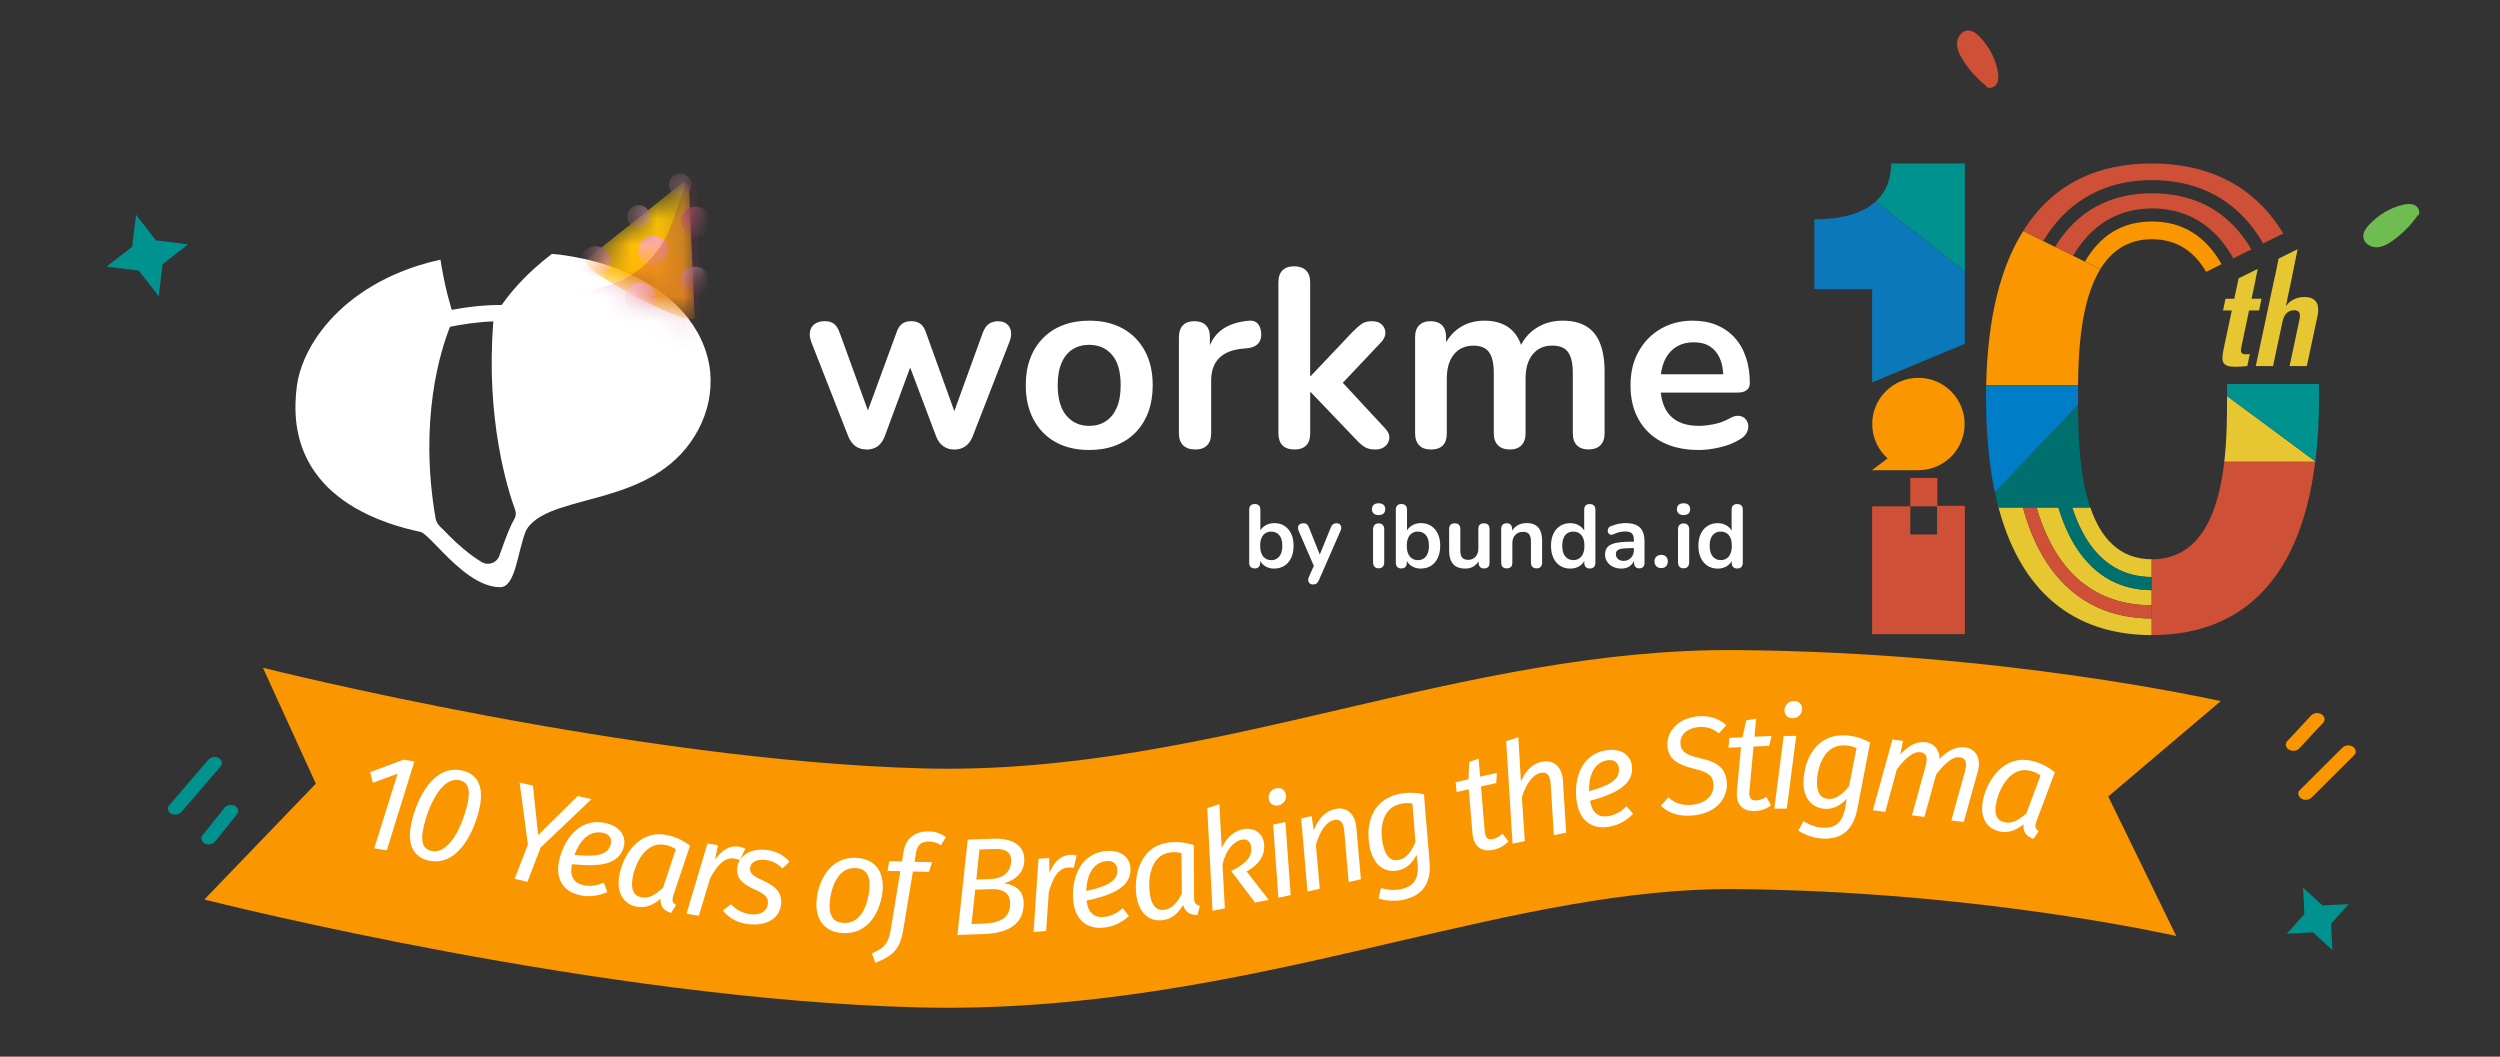 <svg width="97" height="41" viewBox="0 0 97 41" fill="none" xmlns="http://www.w3.org/2000/svg">
<rect x="0" y="0" width="97" height="41" fill="#333333" stroke="none"/>
<path d="M27.562 14.489C27.514 13.937 27.345 13.393 27.054 12.88C26.233 11.431 24.445 10.24 21.725 9.881C21.715 9.881 21.703 9.879 21.693 9.878C21.602 9.866 21.505 9.861 21.412 9.851C21.162 10.044 20.931 10.235 20.73 10.418C20.628 10.509 20.532 10.601 20.442 10.689C20.415 10.716 20.39 10.741 20.364 10.767C20.291 10.84 20.222 10.912 20.156 10.984C20.132 11.009 20.108 11.036 20.085 11.062C20.012 11.143 19.942 11.221 19.88 11.295C19.873 11.304 19.866 11.312 19.86 11.319C19.709 11.5 19.585 11.664 19.489 11.802C19.482 11.812 19.474 11.822 19.467 11.832C18.74 11.832 18.068 11.918 17.526 12.022C17.481 11.871 17.44 11.724 17.403 11.58C17.398 11.558 17.391 11.534 17.384 11.512C17.367 11.443 17.35 11.377 17.333 11.309C17.327 11.283 17.322 11.26 17.315 11.234C17.299 11.168 17.284 11.104 17.271 11.041C17.266 11.018 17.261 10.994 17.256 10.97C17.242 10.907 17.228 10.845 17.217 10.784C17.212 10.762 17.208 10.741 17.205 10.721C17.203 10.711 17.201 10.701 17.198 10.691C17.154 10.465 17.118 10.259 17.09 10.074C16.788 10.142 16.495 10.218 16.221 10.306C15.999 10.377 15.786 10.455 15.581 10.537C15.171 10.701 14.797 10.887 14.455 11.09C13.087 11.898 12.244 12.957 11.824 13.918C11.666 14.279 11.568 14.625 11.524 14.94C11.49 15.184 11.47 15.417 11.465 15.643C11.433 16.85 11.788 17.78 12.352 18.495C12.372 18.52 12.391 18.545 12.411 18.569C12.511 18.689 12.616 18.806 12.726 18.915C12.845 19.031 12.97 19.142 13.101 19.245C13.231 19.348 13.365 19.445 13.502 19.536C13.676 19.651 13.856 19.755 14.039 19.849C14.11 19.887 14.182 19.924 14.255 19.958C14.323 19.99 14.391 20.022 14.458 20.051C14.543 20.088 14.629 20.125 14.714 20.159C14.844 20.212 14.973 20.259 15.102 20.305C15.202 20.339 15.3 20.371 15.398 20.401C15.603 20.464 15.805 20.518 15.999 20.566C16.106 20.591 16.209 20.615 16.312 20.637C16.338 20.642 16.365 20.655 16.397 20.674C16.407 20.681 16.421 20.691 16.431 20.7C16.488 20.74 16.553 20.794 16.627 20.866C16.671 20.908 16.721 20.955 16.771 21.008C16.892 21.13 17.029 21.274 17.178 21.424C17.78 22.038 18.59 22.783 19.407 22.783C20.009 22.783 20.08 21.396 20.405 20.593C20.405 20.593 20.405 20.591 20.407 20.59C20.454 20.506 20.501 20.435 20.549 20.383C21.666 19.14 25.279 19.616 26.944 16.933C27.372 16.242 27.58 15.499 27.57 14.76C27.57 14.669 27.565 14.576 27.557 14.484L27.562 14.489ZM19.987 19.777C20.032 19.9 20.019 20.036 19.951 20.149C19.814 20.38 19.645 20.791 19.389 21.523C19.384 21.536 19.379 21.55 19.375 21.563C19.274 21.846 18.939 21.963 18.683 21.805C18.215 21.519 17.728 21.096 17.418 20.776C17.291 20.645 17.181 20.532 17.079 20.435C16.985 20.346 16.92 20.229 16.898 20.1C16.245 16.305 17.088 13.615 17.459 12.681C17.919 12.584 18.503 12.494 19.143 12.47C18.832 16.278 19.714 19.037 19.985 19.777H19.987Z" fill="white"/>
<path d="M33.621 17.439C33.456 17.439 33.316 17.399 33.197 17.316C33.079 17.233 32.984 17.104 32.911 16.926L31.482 13.28C31.423 13.122 31.404 12.982 31.428 12.862C31.452 12.74 31.511 12.643 31.611 12.57C31.709 12.498 31.841 12.462 32.005 12.462C32.149 12.462 32.268 12.496 32.359 12.565C32.451 12.635 32.53 12.763 32.596 12.955L33.788 16.237H33.561L34.794 12.875C34.846 12.731 34.918 12.626 35.006 12.56C35.094 12.494 35.211 12.462 35.356 12.462C35.502 12.462 35.618 12.496 35.712 12.565C35.803 12.635 35.873 12.738 35.918 12.875L37.13 16.237H36.924L38.126 12.926C38.192 12.748 38.275 12.626 38.377 12.562C38.478 12.496 38.592 12.464 38.717 12.464C38.874 12.464 38.996 12.503 39.081 12.582C39.166 12.662 39.217 12.762 39.228 12.884C39.242 13.005 39.218 13.138 39.159 13.283L37.74 16.93C37.674 17.101 37.581 17.229 37.459 17.314C37.337 17.399 37.195 17.443 37.031 17.443C36.866 17.443 36.724 17.4 36.602 17.314C36.48 17.229 36.387 17.101 36.321 16.93L35.031 13.508H35.593L34.332 16.919C34.266 17.097 34.174 17.228 34.056 17.314C33.937 17.399 33.793 17.443 33.622 17.443L33.621 17.439Z" fill="white"/>
<path d="M42.262 17.46C41.762 17.46 41.329 17.359 40.961 17.156C40.594 16.952 40.308 16.661 40.105 16.283C39.901 15.906 39.8 15.46 39.8 14.947C39.8 14.559 39.857 14.212 39.972 13.907C40.088 13.602 40.254 13.338 40.47 13.118C40.687 12.898 40.946 12.73 41.249 12.615C41.55 12.5 41.889 12.442 42.263 12.442C42.763 12.442 43.196 12.544 43.564 12.747C43.931 12.95 44.217 13.24 44.42 13.614C44.624 13.989 44.725 14.432 44.725 14.945C44.725 15.333 44.668 15.682 44.553 15.99C44.437 16.299 44.271 16.564 44.055 16.785C43.838 17.005 43.579 17.172 43.276 17.288C42.974 17.403 42.636 17.46 42.262 17.46ZM42.262 16.524C42.504 16.524 42.719 16.465 42.902 16.346C43.086 16.227 43.228 16.051 43.33 15.819C43.432 15.586 43.482 15.296 43.482 14.947C43.482 14.422 43.371 14.029 43.147 13.768C42.924 13.509 42.627 13.379 42.26 13.379C42.016 13.379 41.803 13.437 41.62 13.552C41.435 13.667 41.293 13.841 41.192 14.073C41.09 14.307 41.039 14.597 41.039 14.945C41.039 15.465 41.151 15.857 41.374 16.124C41.598 16.39 41.892 16.524 42.262 16.524Z" fill="white"/>
<path d="M46.372 17.439C46.169 17.439 46.013 17.385 45.905 17.277C45.796 17.168 45.742 17.012 45.742 16.809V13.083C45.742 12.88 45.795 12.726 45.9 12.619C46.005 12.514 46.152 12.462 46.343 12.462C46.535 12.462 46.682 12.514 46.787 12.619C46.892 12.724 46.944 12.879 46.944 13.083V13.705H46.846C46.938 13.31 47.119 13.012 47.388 12.807C47.657 12.604 48.014 12.482 48.461 12.443C48.599 12.43 48.709 12.465 48.792 12.546C48.873 12.63 48.922 12.755 48.934 12.926C48.947 13.09 48.908 13.224 48.82 13.326C48.732 13.427 48.599 13.488 48.421 13.508L48.204 13.529C47.803 13.568 47.501 13.691 47.298 13.898C47.095 14.105 46.993 14.396 46.993 14.77V16.811C46.993 17.014 46.941 17.17 46.836 17.278C46.731 17.387 46.577 17.441 46.372 17.441V17.439Z" fill="white"/>
<path d="M50.213 17.439C50.016 17.439 49.864 17.385 49.759 17.277C49.654 17.168 49.602 17.012 49.602 16.809V10.954C49.602 10.751 49.654 10.597 49.759 10.491C49.864 10.386 50.015 10.333 50.213 10.333C50.411 10.333 50.563 10.386 50.672 10.491C50.78 10.595 50.834 10.75 50.834 10.954V14.592H50.855L52.48 12.877C52.612 12.745 52.727 12.643 52.825 12.572C52.923 12.499 53.059 12.463 53.23 12.463C53.401 12.463 53.531 12.508 53.619 12.597C53.708 12.685 53.753 12.792 53.753 12.917C53.753 13.043 53.694 13.168 53.575 13.292L51.86 15.105V14.592L53.743 16.623C53.861 16.748 53.916 16.874 53.906 17.002C53.895 17.131 53.841 17.236 53.743 17.317C53.645 17.399 53.52 17.441 53.369 17.441C53.184 17.441 53.039 17.405 52.93 17.332C52.822 17.26 52.702 17.151 52.571 17.007L50.856 15.214H50.836V16.811C50.836 17.231 50.629 17.441 50.215 17.441L50.213 17.439Z" fill="white"/>
<path d="M55.517 17.44C55.321 17.44 55.169 17.386 55.064 17.277C54.959 17.169 54.906 17.013 54.906 16.81V13.084C54.906 12.881 54.959 12.727 55.064 12.62C55.169 12.514 55.316 12.463 55.507 12.463C55.699 12.463 55.846 12.515 55.951 12.62C56.056 12.725 56.108 12.879 56.108 13.084V13.804L56 13.508C56.132 13.179 56.335 12.92 56.611 12.729C56.887 12.539 57.216 12.442 57.597 12.442C57.978 12.442 58.303 12.534 58.553 12.718C58.802 12.903 58.977 13.186 59.075 13.565H58.938C59.07 13.216 59.286 12.942 59.588 12.742C59.889 12.542 60.238 12.442 60.633 12.442C61 12.442 61.305 12.515 61.543 12.659C61.784 12.803 61.962 13.022 62.08 13.315C62.199 13.608 62.258 13.977 62.258 14.424V16.808C62.258 17.012 62.204 17.167 62.095 17.276C61.987 17.384 61.835 17.438 61.636 17.438C61.438 17.438 61.288 17.384 61.183 17.276C61.078 17.167 61.025 17.012 61.025 16.808V14.473C61.025 14.105 60.964 13.836 60.843 13.665C60.721 13.494 60.516 13.409 60.226 13.409C59.904 13.409 59.651 13.523 59.468 13.75C59.283 13.977 59.192 14.29 59.192 14.691V16.81C59.192 17.013 59.139 17.169 59.034 17.277C58.929 17.386 58.779 17.44 58.58 17.44C58.382 17.44 58.23 17.386 58.122 17.277C58.013 17.169 57.959 17.013 57.959 16.81V14.475C57.959 14.107 57.898 13.838 57.776 13.667C57.654 13.496 57.453 13.411 57.17 13.411C56.848 13.411 56.594 13.525 56.411 13.752C56.227 13.978 56.136 14.292 56.136 14.693V16.812C56.136 17.232 55.929 17.442 55.514 17.442L55.517 17.44Z" fill="white"/>
<path d="M65.903 17.459C65.358 17.459 64.889 17.357 64.495 17.154C64.1 16.951 63.797 16.661 63.584 16.287C63.37 15.912 63.264 15.469 63.264 14.956C63.264 14.443 63.367 14.019 63.574 13.645C63.78 13.271 64.066 12.976 64.43 12.762C64.794 12.549 65.211 12.442 65.676 12.442C66.018 12.442 66.325 12.498 66.597 12.61C66.87 12.722 67.104 12.883 67.297 13.093C67.49 13.303 67.639 13.558 67.74 13.857C67.842 14.156 67.893 14.492 67.893 14.868C67.893 14.986 67.852 15.076 67.769 15.139C67.686 15.201 67.571 15.232 67.419 15.232H64.256V14.522H67.024L66.867 14.669C66.867 14.368 66.823 14.114 66.733 13.911C66.645 13.707 66.516 13.552 66.349 13.443C66.181 13.335 65.973 13.281 65.722 13.281C65.446 13.281 65.211 13.345 65.018 13.472C64.825 13.601 64.676 13.78 64.574 14.014C64.473 14.248 64.422 14.525 64.422 14.847V14.917C64.422 15.455 64.549 15.858 64.801 16.124C65.053 16.39 65.427 16.524 65.92 16.524C66.091 16.524 66.283 16.502 66.496 16.459C66.709 16.417 66.911 16.343 67.102 16.238C67.239 16.158 67.361 16.124 67.466 16.134C67.571 16.145 67.656 16.182 67.717 16.248C67.779 16.314 67.817 16.393 67.83 16.49C67.844 16.585 67.825 16.681 67.776 16.781C67.727 16.88 67.642 16.966 67.525 17.037C67.295 17.181 67.031 17.288 66.731 17.357C66.432 17.427 66.156 17.46 65.898 17.46L65.903 17.459Z" fill="white"/>
<path d="M49.446 22.062C49.302 22.062 49.176 22.027 49.07 21.955C48.963 21.884 48.892 21.788 48.856 21.668L48.895 21.581V21.834C48.895 21.905 48.877 21.96 48.84 21.998C48.802 22.037 48.75 22.055 48.684 22.055C48.618 22.055 48.562 22.037 48.525 21.998C48.487 21.959 48.469 21.905 48.469 21.834V19.774C48.469 19.703 48.487 19.649 48.525 19.612C48.562 19.574 48.614 19.556 48.684 19.556C48.753 19.556 48.807 19.574 48.845 19.612C48.884 19.649 48.902 19.703 48.902 19.774V20.675H48.86C48.897 20.562 48.968 20.47 49.075 20.401C49.182 20.331 49.305 20.297 49.446 20.297C49.596 20.297 49.727 20.333 49.837 20.404C49.947 20.475 50.035 20.577 50.098 20.707C50.16 20.838 50.191 20.995 50.191 21.176C50.191 21.358 50.16 21.513 50.098 21.645C50.035 21.779 49.949 21.881 49.835 21.952C49.723 22.023 49.593 22.059 49.446 22.059V22.062ZM49.324 21.734C49.408 21.734 49.485 21.713 49.549 21.671C49.613 21.629 49.664 21.568 49.7 21.485C49.735 21.403 49.754 21.3 49.754 21.178C49.754 20.994 49.715 20.855 49.635 20.763C49.557 20.672 49.453 20.626 49.324 20.626C49.237 20.626 49.163 20.646 49.099 20.687C49.034 20.728 48.983 20.789 48.948 20.872C48.912 20.953 48.894 21.056 48.894 21.178C48.894 21.361 48.933 21.498 49.012 21.593C49.09 21.686 49.195 21.734 49.324 21.734Z" fill="white"/>
<path d="M50.942 22.678C50.891 22.678 50.849 22.664 50.817 22.637C50.785 22.61 50.766 22.575 50.759 22.532C50.754 22.488 50.761 22.442 50.781 22.393L51.017 21.87V22.049L50.385 20.59C50.365 20.539 50.358 20.491 50.365 20.447C50.372 20.403 50.394 20.368 50.429 20.342C50.465 20.315 50.514 20.302 50.577 20.302C50.629 20.302 50.673 20.314 50.705 20.339C50.737 20.363 50.766 20.409 50.791 20.476L51.259 21.645H51.156L51.633 20.473C51.658 20.409 51.689 20.364 51.723 20.339C51.758 20.315 51.804 20.302 51.862 20.302C51.912 20.302 51.953 20.315 51.983 20.342C52.014 20.369 52.033 20.403 52.039 20.446C52.046 20.488 52.039 20.535 52.016 20.586L51.174 22.51C51.144 22.575 51.111 22.619 51.078 22.642C51.044 22.666 50.998 22.676 50.942 22.676V22.678Z" fill="white"/>
<path d="M53.49 19.985C53.408 19.985 53.346 19.964 53.3 19.924C53.254 19.883 53.232 19.827 53.232 19.756C53.232 19.685 53.254 19.626 53.3 19.587C53.346 19.548 53.408 19.527 53.49 19.527C53.571 19.527 53.637 19.548 53.681 19.587C53.725 19.626 53.747 19.683 53.747 19.756C53.747 19.829 53.725 19.883 53.681 19.924C53.637 19.964 53.574 19.985 53.49 19.985ZM53.49 22.051C53.42 22.051 53.368 22.03 53.331 21.988C53.293 21.946 53.275 21.888 53.275 21.815V20.544C53.275 20.467 53.293 20.41 53.331 20.369C53.368 20.328 53.42 20.308 53.49 20.308C53.559 20.308 53.613 20.328 53.651 20.369C53.69 20.41 53.708 20.467 53.708 20.544V21.815C53.708 21.89 53.69 21.947 53.652 21.988C53.615 22.03 53.561 22.051 53.49 22.051Z" fill="white"/>
<path d="M55.135 22.062C54.991 22.062 54.866 22.027 54.759 21.955C54.653 21.884 54.581 21.788 54.546 21.668L54.585 21.581V21.834C54.585 21.905 54.566 21.96 54.529 21.998C54.492 22.037 54.439 22.055 54.373 22.055C54.307 22.055 54.251 22.037 54.214 21.998C54.177 21.959 54.158 21.905 54.158 21.834V19.774C54.158 19.703 54.177 19.649 54.214 19.612C54.251 19.574 54.304 19.556 54.373 19.556C54.443 19.556 54.497 19.574 54.534 19.612C54.573 19.649 54.592 19.703 54.592 19.774V20.675H54.549C54.587 20.562 54.658 20.47 54.764 20.401C54.871 20.331 54.995 20.297 55.135 20.297C55.286 20.297 55.416 20.333 55.526 20.404C55.636 20.475 55.724 20.577 55.787 20.707C55.85 20.838 55.88 20.995 55.88 21.176C55.88 21.358 55.85 21.513 55.787 21.645C55.724 21.779 55.638 21.881 55.525 21.952C55.413 22.023 55.282 22.059 55.135 22.059V22.062ZM55.013 21.734C55.098 21.734 55.174 21.713 55.238 21.671C55.303 21.629 55.354 21.568 55.389 21.485C55.425 21.403 55.443 21.3 55.443 21.178C55.443 20.994 55.404 20.855 55.325 20.763C55.247 20.672 55.142 20.626 55.013 20.626C54.927 20.626 54.852 20.646 54.788 20.687C54.724 20.728 54.673 20.789 54.637 20.872C54.602 20.953 54.583 21.056 54.583 21.178C54.583 21.361 54.622 21.498 54.702 21.593C54.78 21.686 54.885 21.734 55.013 21.734Z" fill="white"/>
<path d="M56.852 22.061C56.712 22.061 56.595 22.035 56.502 21.983C56.409 21.93 56.341 21.853 56.295 21.749C56.25 21.646 56.227 21.516 56.227 21.361V20.523C56.227 20.449 56.246 20.394 56.283 20.359C56.321 20.323 56.373 20.305 56.443 20.305C56.512 20.305 56.566 20.323 56.603 20.359C56.642 20.394 56.661 20.45 56.661 20.523V21.368C56.661 21.488 56.685 21.577 56.734 21.636C56.783 21.693 56.859 21.722 56.966 21.722C57.081 21.722 57.176 21.682 57.25 21.602C57.325 21.522 57.36 21.416 57.36 21.285V20.523C57.36 20.449 57.379 20.394 57.416 20.359C57.453 20.323 57.506 20.305 57.575 20.305C57.645 20.305 57.699 20.323 57.736 20.359C57.775 20.394 57.794 20.45 57.794 20.523V21.834C57.794 21.981 57.723 22.056 57.582 22.056C57.514 22.056 57.464 22.037 57.426 21.998C57.389 21.959 57.37 21.905 57.37 21.834V21.57L57.419 21.673C57.37 21.798 57.298 21.893 57.199 21.961C57.101 22.029 56.984 22.061 56.851 22.061H56.852Z" fill="white"/>
<path d="M58.461 22.054C58.392 22.054 58.339 22.035 58.302 21.996C58.265 21.957 58.246 21.903 58.246 21.832V20.521C58.246 20.45 58.265 20.396 58.302 20.359C58.339 20.321 58.392 20.303 58.458 20.303C58.524 20.303 58.576 20.321 58.614 20.359C58.651 20.396 58.669 20.45 58.669 20.521V20.756L58.63 20.67C58.681 20.548 58.761 20.455 58.867 20.391C58.974 20.326 59.096 20.296 59.233 20.296C59.37 20.296 59.482 20.321 59.57 20.372C59.658 20.423 59.724 20.499 59.768 20.602C59.812 20.706 59.834 20.836 59.834 20.992V21.83C59.834 21.901 59.816 21.957 59.778 21.994C59.741 22.034 59.689 22.052 59.619 22.052C59.55 22.052 59.496 22.034 59.458 21.994C59.419 21.956 59.401 21.901 59.401 21.83V21.012C59.401 20.88 59.375 20.785 59.326 20.724C59.277 20.665 59.199 20.635 59.096 20.635C58.969 20.635 58.867 20.675 58.793 20.755C58.718 20.834 58.679 20.941 58.679 21.072V21.83C58.679 21.978 58.607 22.052 58.461 22.052V22.054Z" fill="white"/>
<path d="M60.924 22.061C60.776 22.061 60.646 22.025 60.534 21.954C60.422 21.883 60.334 21.78 60.272 21.648C60.209 21.515 60.179 21.358 60.179 21.178C60.179 20.999 60.209 20.84 60.272 20.709C60.334 20.579 60.421 20.477 60.534 20.406C60.646 20.335 60.776 20.299 60.924 20.299C61.071 20.299 61.188 20.333 61.293 20.403C61.398 20.472 61.469 20.564 61.506 20.677H61.467V19.776C61.467 19.705 61.486 19.651 61.523 19.613C61.56 19.576 61.613 19.558 61.682 19.558C61.752 19.558 61.806 19.576 61.843 19.613C61.882 19.651 61.901 19.705 61.901 19.776V21.835C61.901 21.907 61.882 21.962 61.845 22C61.807 22.039 61.755 22.057 61.686 22.057C61.616 22.057 61.564 22.039 61.526 22C61.489 21.961 61.471 21.907 61.471 21.835V21.564L61.51 21.668C61.476 21.788 61.405 21.885 61.298 21.956C61.191 22.027 61.066 22.062 60.924 22.062V22.061ZM61.046 21.732C61.13 21.732 61.206 21.712 61.271 21.669C61.335 21.627 61.386 21.566 61.422 21.483C61.457 21.402 61.476 21.299 61.476 21.177C61.476 20.992 61.437 20.853 61.357 20.762C61.279 20.67 61.174 20.625 61.046 20.625C60.959 20.625 60.885 20.645 60.82 20.686C60.756 20.726 60.705 20.787 60.67 20.87C60.634 20.951 60.615 21.055 60.615 21.177C60.615 21.36 60.654 21.497 60.734 21.592C60.812 21.685 60.917 21.732 61.046 21.732Z" fill="white"/>
<path d="M62.91 22.061C62.788 22.061 62.678 22.037 62.583 21.989C62.486 21.942 62.412 21.878 62.358 21.796C62.303 21.715 62.276 21.624 62.276 21.522C62.276 21.397 62.309 21.299 62.373 21.226C62.437 21.153 62.542 21.1 62.688 21.068C62.833 21.036 63.028 21.019 63.274 21.019H63.446V21.268H63.277C63.133 21.268 63.02 21.275 62.933 21.288C62.847 21.302 62.788 21.326 62.75 21.36C62.715 21.393 62.696 21.439 62.696 21.5C62.696 21.576 62.723 21.639 62.776 21.688C62.828 21.737 62.903 21.761 62.998 21.761C63.074 21.761 63.142 21.742 63.201 21.707C63.26 21.671 63.306 21.622 63.341 21.559C63.375 21.497 63.394 21.425 63.394 21.344V20.946C63.394 20.831 63.368 20.748 63.318 20.697C63.267 20.646 63.181 20.621 63.062 20.621C62.994 20.621 62.923 20.63 62.845 20.645C62.767 20.66 62.686 20.689 62.602 20.728C62.557 20.748 62.519 20.755 62.485 20.745C62.451 20.736 62.425 20.716 62.407 20.687C62.388 20.658 62.38 20.626 62.38 20.592C62.38 20.558 62.388 20.523 62.407 20.491C62.425 20.457 62.456 20.433 62.5 20.416C62.606 20.372 62.708 20.342 62.806 20.323C62.904 20.304 62.994 20.296 63.075 20.296C63.242 20.296 63.379 20.321 63.487 20.372C63.594 20.423 63.675 20.499 63.727 20.602C63.78 20.706 63.807 20.838 63.807 20.999V21.83C63.807 21.901 63.79 21.957 63.755 21.994C63.721 22.034 63.67 22.052 63.605 22.052C63.541 22.052 63.49 22.034 63.455 21.994C63.419 21.956 63.401 21.901 63.401 21.83V21.664H63.428C63.411 21.746 63.38 21.815 63.333 21.874C63.285 21.934 63.226 21.979 63.155 22.012C63.084 22.044 63.001 22.061 62.91 22.061Z" fill="white"/>
<path d="M64.455 22.042C64.377 22.042 64.313 22.019 64.266 21.97C64.218 21.921 64.194 21.86 64.194 21.782C64.194 21.704 64.218 21.648 64.266 21.6C64.313 21.553 64.376 21.529 64.455 21.529C64.535 21.529 64.599 21.553 64.645 21.6C64.69 21.648 64.712 21.709 64.712 21.782C64.712 21.855 64.69 21.921 64.645 21.97C64.599 22.019 64.536 22.042 64.455 22.042Z" fill="white"/>
<path d="M65.322 19.985C65.24 19.985 65.178 19.964 65.132 19.924C65.087 19.883 65.064 19.827 65.064 19.756C65.064 19.685 65.087 19.626 65.132 19.587C65.178 19.548 65.24 19.527 65.322 19.527C65.403 19.527 65.469 19.548 65.513 19.587C65.557 19.626 65.579 19.683 65.579 19.756C65.579 19.829 65.557 19.883 65.513 19.924C65.469 19.964 65.406 19.985 65.322 19.985ZM65.322 22.051C65.252 22.051 65.2 22.03 65.163 21.988C65.125 21.946 65.107 21.888 65.107 21.815V20.544C65.107 20.467 65.125 20.41 65.163 20.369C65.2 20.328 65.252 20.308 65.322 20.308C65.391 20.308 65.445 20.328 65.483 20.369C65.522 20.41 65.54 20.467 65.54 20.544V21.815C65.54 21.89 65.522 21.947 65.484 21.988C65.447 22.03 65.393 22.051 65.322 22.051Z" fill="white"/>
<path d="M66.643 22.061C66.496 22.061 66.366 22.025 66.254 21.954C66.142 21.883 66.054 21.78 65.992 21.648C65.929 21.515 65.898 21.358 65.898 21.178C65.898 20.999 65.929 20.84 65.992 20.709C66.054 20.579 66.141 20.477 66.254 20.406C66.366 20.335 66.496 20.299 66.643 20.299C66.791 20.299 66.908 20.333 67.013 20.403C67.118 20.472 67.189 20.564 67.226 20.677H67.187V19.776C67.187 19.705 67.206 19.651 67.243 19.613C67.28 19.576 67.332 19.558 67.402 19.558C67.471 19.558 67.526 19.576 67.563 19.613C67.602 19.651 67.62 19.705 67.62 19.776V21.835C67.62 21.907 67.602 21.962 67.564 22C67.527 22.039 67.475 22.057 67.405 22.057C67.336 22.057 67.283 22.039 67.246 22C67.209 21.961 67.19 21.907 67.19 21.835V21.564L67.229 21.668C67.195 21.788 67.124 21.885 67.018 21.956C66.911 22.027 66.786 22.062 66.643 22.062V22.061ZM66.765 21.732C66.85 21.732 66.926 21.712 66.99 21.669C67.055 21.627 67.106 21.566 67.141 21.483C67.177 21.402 67.195 21.299 67.195 21.177C67.195 20.992 67.156 20.853 67.077 20.762C66.999 20.67 66.894 20.625 66.765 20.625C66.679 20.625 66.605 20.645 66.54 20.686C66.476 20.726 66.425 20.787 66.389 20.87C66.354 20.951 66.335 21.055 66.335 21.177C66.335 21.36 66.374 21.497 66.454 21.592C66.532 21.685 66.637 21.732 66.765 21.732Z" fill="white"/>
<mask id="mask0_8531_1175" style="mask-type:alpha" maskUnits="userSpaceOnUse" x="22" y="7" width="5" height="6">
<path d="M24.771 11.559C23.3 10.771 22.802 10.436 22.696 10.114L26.44 7.123C26.556 7.03 26.729 7.109 26.735 7.258L26.952 12.367C26.572 12.484 25.279 11.83 24.771 11.559Z" fill="#BB2E55"/>
</mask>
<g mask="url(#mask0_8531_1175)">
<path d="M24.771 11.559C23.3 10.771 22.802 10.436 22.696 10.114L26.44 7.123C26.556 7.03 26.729 7.109 26.735 7.258L26.952 12.367C26.572 12.484 25.279 11.83 24.771 11.559Z" fill="url(#paint0_linear_8531_1175)"/>
<g style="mix-blend-mode:overlay">
<circle cx="0.582" cy="0.582" r="0.582" transform="matrix(-1 0.021 0.021 1 27.568 8.008)" fill="url(#paint1_linear_8531_1175)"/>
</g>
<g style="mix-blend-mode:overlay">
<circle cx="0.436" cy="0.436" r="0.436" transform="matrix(-1 0.021 0.021 1 25.204 7.95)" fill="url(#paint2_linear_8531_1175)"/>
</g>
<g style="mix-blend-mode:overlay">
<circle cx="0.436" cy="0.436" r="0.436" transform="matrix(-1 0.021 0.021 1 26.817 6.714)" fill="url(#paint3_linear_8531_1175)"/>
</g>
<g style="mix-blend-mode:overlay">
<circle cx="0.582" cy="0.582" r="0.582" transform="matrix(-1 0.021 0.021 1 25.915 9.149)" fill="url(#paint4_linear_8531_1175)"/>
</g>
<g style="mix-blend-mode:overlay">
<circle cx="0.582" cy="0.582" r="0.582" transform="matrix(-1 0.021 0.021 1 27.545 10.336)" fill="url(#paint5_linear_8531_1175)"/>
</g>
<g style="mix-blend-mode:overlay">
<circle cx="0.582" cy="0.582" r="0.582" transform="matrix(-1 0.021 0.021 1 25.413 10.963)" fill="url(#paint6_linear_8531_1175)"/>
</g>
<g style="mix-blend-mode:overlay">
<circle cx="0.582" cy="0.582" r="0.582" transform="matrix(-1 0.021 0.021 1 23.674 9.545)" fill="url(#paint7_linear_8531_1175)"/>
</g>
<g style="mix-blend-mode:multiply" opacity="0.3">
<path d="M26.045 8.717L27.017 5.947L27.176 13.542L26.789 14.243L22.182 11.245C23.893 11.372 25.477 10.336 26.045 8.717Z" fill="#BB2E55"/>
</g>
</g>
<path d="M75.17 18.544H74.118V19.646H75.158V20.737H74.12V19.646H72.639V24.604H76.235V19.627H75.17V18.544Z" fill="#CE5036"/>
<path d="M83.495 9.283C84.505 9.283 85.165 9.799 85.597 10.549L86.196 10.25C85.579 9.157 84.677 8.595 83.505 8.595C82.333 8.595 81.504 9.122 80.894 10.15L81.49 10.445C81.915 9.751 82.549 9.282 83.495 9.282L83.495 9.283Z" fill="#F99600"/>
<path d="M81.104 19.69H80.4C80.559 20.176 80.753 20.599 80.981 20.957C81.583 21.901 82.426 22.383 83.486 22.388V21.7C82.201 21.697 81.493 20.827 81.104 19.689V19.69Z" fill="#E6C731"/>
<path d="M81.887 22.513C81.364 22.234 80.914 21.802 80.55 21.231C80.275 20.8 80.047 20.285 79.866 19.689H79.017C79.263 20.53 79.596 21.235 80.017 21.801C80.846 22.916 82.013 23.482 83.486 23.485V22.898C82.9 22.896 82.362 22.766 81.887 22.513V22.513Z" fill="#E6C731"/>
<path d="M80.55 9.739C80.915 9.174 81.364 8.748 81.887 8.471C82.367 8.216 82.911 8.087 83.503 8.087C84.094 8.087 84.651 8.216 85.135 8.47C85.662 8.747 86.115 9.173 86.481 9.738C86.541 9.83 86.598 9.925 86.653 10.024L87.353 9.675C87.248 9.496 87.135 9.327 87.016 9.169C86.177 8.062 84.993 7.5 83.497 7.5C81.838 7.5 80.576 8.207 79.735 9.582L80.435 9.928C80.472 9.863 80.511 9.8 80.55 9.739L80.55 9.739Z" fill="#CE5036"/>
<path d="M79.608 8.86C80.092 8.217 80.688 7.733 81.378 7.419C82.008 7.133 82.722 6.988 83.498 6.988C84.275 6.988 85.005 7.133 85.641 7.419C86.337 7.732 86.936 8.217 87.424 8.86C87.562 9.042 87.691 9.238 87.812 9.446L88.592 9.058C87.394 7.089 85.537 6.343 83.493 6.343C81.45 6.343 79.691 7.066 78.496 8.969L79.276 9.354C79.381 9.181 79.491 9.015 79.608 8.86Z" fill="#CE5036"/>
<path d="M81.379 23.564C80.688 23.248 80.092 22.758 79.608 22.107C79.128 21.462 78.755 20.654 78.488 19.69H77.543C78.519 23.365 80.858 24.64 83.487 24.642V23.997C82.714 23.995 82.005 23.85 81.379 23.564Z" fill="#E6C731"/>
<path d="M80.018 21.802C79.597 21.236 79.264 20.53 79.018 19.69H78.488C78.755 20.654 79.128 21.462 79.608 22.107C80.092 22.757 80.688 23.248 81.379 23.564C82.005 23.85 82.714 23.995 83.488 23.997V23.486C82.015 23.483 80.847 22.917 80.018 21.802H80.018Z" fill="#CE5036"/>
<path d="M80.98 20.957C80.752 20.599 80.558 20.177 80.4 19.69H79.865C80.046 20.286 80.274 20.8 80.549 21.232C80.913 21.803 81.363 22.235 81.886 22.514C82.361 22.767 82.899 22.897 83.485 22.9V22.389C82.425 22.384 81.582 21.902 80.98 20.958V20.957Z" fill="#00706E"/>
<path d="M88.969 17.261L88.485 16.903L87.673 16.302L87.173 15.932L86.409 15.367C86.409 15.384 86.409 15.401 86.409 15.418C86.409 16.077 86.409 16.99 86.303 17.917H89.833C89.834 17.912 89.834 17.907 89.835 17.902L88.968 17.261L88.969 17.261Z" fill="#E6C731"/>
<path d="M80.892 10.152L80.436 9.926L79.736 9.581L79.276 9.354L78.496 8.969C77.651 10.315 77.119 12.252 77.064 14.941H80.629C80.64 13.652 80.729 11.689 81.489 10.447L80.892 10.152H80.892Z" fill="#F99600"/>
<path d="M89.973 14.898H86.408C86.41 15.066 86.41 15.223 86.41 15.366L87.174 15.931L87.673 16.301L88.485 16.902L88.969 17.26L89.836 17.901C89.93 17.15 89.979 16.323 89.979 15.417C89.979 15.241 89.977 15.068 89.973 14.898V14.898Z" fill="#00928F"/>
<path d="M88.898 17.915H86.303C86.088 19.781 85.442 21.7 83.494 21.7C83.491 21.7 83.489 21.7 83.486 21.7V24.642C83.489 24.642 83.491 24.642 83.494 24.642C86.555 24.642 89.198 22.967 89.833 17.915H88.898V17.915Z" fill="#CE5036"/>
<path d="M80.628 15.701L79.883 16.487L79.403 16.994L78.638 17.8L78.189 18.274L77.401 19.104C77.444 19.306 77.491 19.502 77.541 19.692H81.104C80.667 18.415 80.631 16.802 80.628 15.701L80.628 15.701Z" fill="#00706E"/>
<path d="M80.63 14.942H77.064C77.064 14.951 77.063 14.96 77.063 14.969C77.06 15.117 77.059 15.266 77.059 15.418C77.059 16.835 77.18 18.057 77.402 19.103L78.189 18.273L78.638 17.799L79.403 16.993L79.884 16.486L80.628 15.7C80.628 15.602 80.628 15.508 80.628 15.418C80.628 15.281 80.628 15.13 80.629 14.969C80.629 14.96 80.629 14.95 80.629 14.941L80.63 14.942Z" fill="#007DC7"/>
<path d="M86.853 10.843H86.85L86.69 11.59H86.35L86.253 12.047H86.593L86.277 13.542C86.165 14.071 86.229 14.231 86.753 14.231C86.908 14.231 87.044 14.217 87.195 14.202L87.292 13.736C87.248 13.741 87.195 13.746 87.141 13.746C86.947 13.746 86.923 13.664 86.966 13.46L87.263 12.047H87.651L87.748 11.591H87.36L87.427 11.275H87.428L87.443 11.202L87.52 10.843H87.516L87.6 10.433L86.862 10.797L86.853 10.843L86.853 10.843Z" fill="#E6C731"/>
<path d="M89.408 11.524C89.127 11.524 88.874 11.636 88.704 11.859H88.695L88.818 11.277H88.82L88.864 11.062L88.932 10.738H88.93L89.147 9.67L88.41 10.034L88.266 10.738H88.262L87.524 14.204H88.194L88.563 12.471C88.626 12.18 88.782 12.039 89.01 12.039C89.209 12.039 89.272 12.141 89.219 12.403L88.835 14.204H89.505L89.918 12.267C90.025 11.753 89.826 11.524 89.408 11.524V11.524Z" fill="#E6C731"/>
<path d="M74.434 14.659C73.444 14.659 72.642 15.462 72.642 16.452C72.642 16.982 72.872 17.458 73.238 17.786L72.63 18.244H74.401V18.243C74.412 18.243 74.423 18.244 74.434 18.244C75.424 18.244 76.227 17.442 76.227 16.452C76.227 15.462 75.424 14.659 74.434 14.659Z" fill="#F99600"/>
<path d="M70.398 8.51V11.219H72.639V14.838L76.236 13.339V10.531L72.783 7.812C72.258 8.295 71.417 8.51 70.398 8.51Z" fill="#0B78B9"/>
<path d="M73.375 6.343C73.375 6.983 73.161 7.466 72.784 7.812L76.237 10.53V6.343H73.375H73.375Z" fill="#00928F"/>
<path d="M93.812 8.35C93.55 8.727 93.223 9.06 92.85 9.328C92.659 9.466 92.442 9.591 92.207 9.594C91.971 9.597 91.72 9.437 91.697 9.203C91.679 9.018 91.801 8.848 91.93 8.713C92.281 8.34 92.736 8.06 93.235 7.945C93.39 7.91 93.561 7.892 93.701 7.966C93.842 8.04 93.925 8.238 93.829 8.366" fill="#6FBC50"/>
<path d="M77.079 3.346C76.718 3.062 76.406 2.716 76.161 2.328C76.034 2.128 75.923 1.905 75.934 1.669C75.945 1.434 76.119 1.193 76.354 1.184C76.541 1.177 76.702 1.309 76.83 1.445C77.181 1.818 77.433 2.289 77.518 2.794C77.544 2.951 77.552 3.123 77.469 3.259C77.387 3.394 77.184 3.465 77.062 3.362" fill="#CE5036"/>
<path fill-rule="evenodd" clip-rule="evenodd" d="M89.68 28.535C89.524 28.702 89.368 28.869 89.213 29.035L89.215 29.037C89.118 29.139 88.953 29.162 88.816 29.09C88.689 29.024 88.649 28.86 88.737 28.765C88.856 28.637 88.976 28.508 89.095 28.38C89.287 28.174 89.478 27.968 89.669 27.762C89.766 27.66 89.93 27.637 90.068 27.708C90.195 27.775 90.235 27.938 90.147 28.034C89.991 28.2 89.835 28.367 89.68 28.535ZM90.527 30.113C90.251 30.388 89.976 30.663 89.699 30.937C89.602 31.033 89.439 31.07 89.301 30.991C89.18 30.921 89.126 30.762 89.222 30.666C89.498 30.391 89.774 30.116 90.05 29.841C90.326 29.566 90.602 29.291 90.878 29.016C90.976 28.92 91.138 28.884 91.277 28.963C91.397 29.032 91.452 29.192 91.355 29.288C91.079 29.563 90.803 29.838 90.527 30.113Z" fill="#F99600"/>
<path fill-rule="evenodd" clip-rule="evenodd" d="M8.281 31.881C8.424 31.702 8.566 31.523 8.708 31.345L8.707 31.344C8.795 31.235 8.958 31.2 9.1 31.26C9.232 31.317 9.285 31.477 9.204 31.578C9.095 31.715 8.985 31.853 8.876 31.989C8.701 32.21 8.525 32.43 8.351 32.65C8.263 32.759 8.1 32.794 7.958 32.734C7.826 32.677 7.773 32.517 7.854 32.416C7.996 32.237 8.139 32.059 8.281 31.881ZM7.316 30.372C7.57 30.077 7.824 29.782 8.078 29.486C8.168 29.383 8.327 29.335 8.472 29.402C8.597 29.463 8.664 29.618 8.575 29.721C8.32 30.016 8.066 30.311 7.812 30.607C7.558 30.902 7.304 31.197 7.05 31.492C6.96 31.595 6.801 31.644 6.656 31.576C6.531 31.515 6.464 31.361 6.553 31.258C6.807 30.963 7.061 30.667 7.316 30.372Z" fill="#00928F"/>
<path d="M6.157 11.489L5.382 10.499L4.135 10.344L5.125 9.578L5.28 8.338L6.052 9.327L7.299 9.483L6.309 10.248L6.157 11.489Z" fill="#00928F"/>
<path d="M88.725 36.229L89.411 35.467L89.359 34.444L90.114 35.131L91.131 35.08L90.446 35.839L90.498 36.862L89.743 36.175L88.725 36.229Z" fill="#00928F"/>
<path d="M36.758 39.101C36.367 39.101 35.975 39.096 35.581 39.086C23.327 38.765 8.551 35.058 7.928 34.901L12.254 30.406L10.202 25.909C10.345 25.945 24.615 29.521 35.823 29.814C41.523 29.964 46.878 28.718 52.058 27.512C56.981 26.367 62.071 25.182 67.36 25.223C77.735 25.302 85.761 27.127 86.164 27.203L81.8 30.904L84.438 36.316C84.348 36.3 76.801 34.571 67.288 34.497C63.103 34.467 58.758 35.475 54.159 36.545C48.993 37.748 43.176 39.101 36.757 39.101H36.758Z" fill="#F99600"/>
<path d="M15.006 32.993L14.52 32.914L15.427 30.018L14.464 30.375L14.364 29.958L15.652 29.475L16.079 29.544L15.007 32.993H15.006Z" fill="white"/>
<path d="M17.934 29.896C18.555 30.034 18.784 30.557 18.603 31.366C18.391 32.315 17.74 33.638 16.633 33.391C16.012 33.252 15.783 32.73 15.964 31.921C16.176 30.972 16.823 29.647 17.934 29.896ZM17.832 30.273C17.144 30.119 16.621 31.258 16.429 32.118C16.304 32.683 16.426 32.946 16.739 33.015C17.428 33.169 17.951 32.026 18.142 31.17C18.268 30.606 18.146 30.344 17.832 30.274V30.273Z" fill="white"/>
<path d="M20.977 32.879L20.466 34.215L19.966 34.099L20.482 32.77L20.161 30.364L20.677 30.483L20.881 32.401L22.412 30.885L22.949 31.009L20.98 32.88L20.977 32.879Z" fill="white"/>
<path d="M22.189 33.531C22.092 34.035 22.288 34.268 22.639 34.343C22.895 34.398 23.142 34.368 23.431 34.244L23.565 34.612C23.221 34.762 22.871 34.814 22.505 34.735C21.831 34.591 21.545 34.087 21.694 33.392C21.854 32.639 22.441 31.709 23.487 31.932C24.073 32.057 24.289 32.454 24.211 32.819C24.045 33.593 23.173 33.631 22.189 33.529V33.531ZM23.704 32.728C23.733 32.598 23.698 32.377 23.399 32.314C22.824 32.191 22.467 32.684 22.291 33.17C23.1 33.25 23.603 33.199 23.703 32.728H23.704Z" fill="white"/>
<path d="M26.775 32.808L26.131 34.723C26.069 34.913 26.072 35.016 26.232 35.117L26.035 35.423C25.763 35.336 25.613 35.178 25.63 34.871C25.364 35.11 25.046 35.242 24.72 35.183C24.152 35.08 23.915 34.595 24.03 33.959C24.169 33.202 24.766 32.197 25.844 32.394C26.202 32.46 26.486 32.598 26.774 32.809L26.775 32.808ZM24.547 34.058C24.462 34.521 24.597 34.763 24.891 34.817C25.201 34.873 25.458 34.692 25.726 34.442L26.221 32.952C26.086 32.861 25.97 32.813 25.785 32.779C25.08 32.651 24.659 33.438 24.546 34.058H24.547Z" fill="white"/>
<path d="M28.921 32.924L28.707 33.373C28.63 33.34 28.574 33.326 28.483 33.312C28.124 33.258 27.831 33.549 27.55 34.086L27.117 35.529L26.636 35.457L27.447 32.73L27.859 32.793L27.741 33.359C28.018 32.957 28.339 32.8 28.646 32.846C28.746 32.861 28.839 32.892 28.921 32.926V32.924Z" fill="white"/>
<path d="M30.634 33.434L30.36 33.697C30.173 33.507 29.95 33.395 29.705 33.366C29.366 33.324 29.13 33.442 29.103 33.675C29.076 33.898 29.251 34.006 29.615 34.168C30.12 34.396 30.358 34.661 30.304 35.102C30.229 35.722 29.618 35.929 29.034 35.858C28.545 35.799 28.24 35.568 28.048 35.33L28.358 35.082C28.543 35.282 28.79 35.43 29.103 35.468C29.596 35.528 29.767 35.274 29.789 35.089C29.823 34.807 29.691 34.695 29.262 34.503C28.746 34.273 28.561 34.03 28.607 33.648C28.651 33.276 29.032 32.892 29.759 32.979C30.146 33.026 30.422 33.194 30.635 33.435L30.634 33.434Z" fill="white"/>
<path d="M31.68 34.974C31.723 34.28 32.146 33.22 33.246 33.286C33.946 33.329 34.291 33.8 34.248 34.515C34.206 35.192 33.792 36.27 32.688 36.203C31.988 36.16 31.637 35.689 31.68 34.973V34.974ZM33.738 34.431C33.768 33.94 33.579 33.703 33.206 33.68C32.475 33.635 32.223 34.52 32.19 35.059C32.159 35.55 32.349 35.787 32.728 35.81C33.459 35.855 33.706 34.97 33.739 34.431H33.738Z" fill="white"/>
<path d="M35.545 33.064L35.483 33.437L36.162 33.453L36.046 33.83L35.421 33.814L35.044 36.089C34.913 36.883 34.592 37.105 33.96 37.357L33.83 36.985C34.22 36.824 34.459 36.68 34.559 36.077L34.935 33.802L34.438 33.79L34.501 33.412L34.999 33.424L35.062 33.024C35.137 32.555 35.487 32.243 36.044 32.257C36.317 32.264 36.497 32.343 36.702 32.477L36.507 32.798C36.344 32.682 36.184 32.657 36.051 32.653C35.735 32.646 35.592 32.792 35.549 33.064H35.545Z" fill="white"/>
<path d="M39.717 35.014C39.738 35.661 39.37 36.202 38.163 36.241L37.148 36.274L37.548 32.575L38.563 32.542C39.23 32.52 39.725 32.762 39.743 33.328C39.76 33.846 39.385 34.164 38.95 34.269C39.332 34.325 39.701 34.495 39.718 35.014H39.717ZM39.192 35.02C39.178 34.598 38.848 34.486 38.448 34.499L37.839 34.518L37.695 35.85L38.171 35.834C38.999 35.807 39.207 35.463 39.193 35.02H39.192ZM38.003 32.961L37.881 34.126L38.421 34.108C38.864 34.094 39.248 33.867 39.231 33.36C39.219 33.002 38.924 32.931 38.592 32.942L38.004 32.96L38.003 32.961Z" fill="white"/>
<path d="M41.774 33.185L41.665 33.671C41.583 33.655 41.524 33.654 41.434 33.661C41.071 33.687 40.85 34.036 40.694 34.621L40.589 36.125L40.103 36.16L40.293 33.32L40.709 33.29L40.719 33.868C40.9 33.415 41.179 33.192 41.488 33.169C41.59 33.161 41.687 33.171 41.773 33.185H41.774Z" fill="white"/>
<path d="M42.158 34.944C42.224 35.454 42.483 35.614 42.839 35.576C43.1 35.549 43.325 35.444 43.562 35.236L43.804 35.544C43.525 35.793 43.207 35.952 42.835 35.991C42.149 36.064 41.721 35.675 41.645 34.968C41.563 34.202 41.831 33.135 42.894 33.022C43.49 32.959 43.818 33.267 43.857 33.639C43.941 34.426 43.124 34.734 42.157 34.944H42.158ZM43.35 33.709C43.336 33.576 43.234 33.378 42.931 33.41C42.346 33.473 42.161 34.052 42.147 34.569C42.94 34.394 43.401 34.187 43.351 33.709H43.35Z" fill="white"/>
<path d="M46.318 32.787L46.33 34.808C46.333 35.007 46.369 35.105 46.554 35.147L46.466 35.501C46.181 35.506 45.987 35.405 45.904 35.109C45.73 35.422 45.472 35.65 45.144 35.699C44.573 35.785 44.191 35.405 44.095 34.765C43.981 34.004 44.22 32.859 45.303 32.696C45.662 32.642 45.977 32.681 46.317 32.787H46.318ZM44.615 34.693C44.685 35.158 44.891 35.343 45.188 35.299C45.5 35.252 45.683 34.998 45.856 34.673L45.841 33.102C45.684 33.061 45.557 33.053 45.373 33.081C44.665 33.187 44.521 34.068 44.616 34.692L44.615 34.693Z" fill="white"/>
<path d="M47.403 32.9C47.594 32.477 47.896 32.239 48.242 32.171C48.636 32.095 48.964 32.304 49.035 32.671C49.119 33.106 48.91 33.518 48.368 33.812L49.229 34.915L48.694 35.019L47.771 33.797C48.387 33.487 48.611 33.204 48.536 32.821C48.499 32.627 48.368 32.543 48.179 32.58C47.886 32.637 47.565 32.955 47.434 33.542L47.524 35.245L47.046 35.338L46.842 31.353L47.313 31.202L47.402 32.901L47.403 32.9Z" fill="white"/>
<path d="M49.231 31.018C49.188 30.814 49.312 30.628 49.516 30.585C49.704 30.544 49.852 30.649 49.888 30.816C49.932 31.02 49.807 31.206 49.603 31.249C49.415 31.29 49.267 31.185 49.231 31.018ZM50.078 34.73L49.602 34.833L49.397 31.995L49.873 31.892L50.078 34.73Z" fill="white"/>
<path d="M52.629 32.126L52.802 34.116L52.327 34.225L52.157 32.245C52.12 31.848 51.961 31.774 51.752 31.823C51.403 31.903 51.186 32.342 51.057 32.784L51.207 34.483L50.732 34.592L50.485 31.757L50.891 31.663L50.973 32.21C51.145 31.792 51.393 31.482 51.789 31.392C52.248 31.286 52.58 31.561 52.627 32.126H52.629Z" fill="white"/>
<path d="M55.249 30.819L55.466 33.416C55.547 34.331 55.14 34.747 54.495 34.901C54.168 34.98 53.784 34.96 53.486 34.862L53.581 34.455C53.771 34.514 54.085 34.565 54.372 34.497C54.736 34.411 55.069 34.216 55.002 33.523L54.967 33.163C54.821 33.455 54.587 33.693 54.286 33.765C53.735 33.896 53.31 33.569 53.162 32.945C52.968 32.128 53.15 31.073 54.227 30.817C54.586 30.732 54.902 30.744 55.25 30.82L55.249 30.819ZM53.672 32.828C53.781 33.281 54.013 33.428 54.294 33.361C54.596 33.289 54.776 33.005 54.921 32.669L54.801 31.175C54.629 31.15 54.504 31.152 54.316 31.197C53.619 31.362 53.513 32.163 53.671 32.829L53.672 32.828Z" fill="white"/>
<path d="M57.606 32.221C57.627 32.507 57.725 32.6 57.928 32.554C58.064 32.524 58.169 32.456 58.298 32.35L58.531 32.648C58.36 32.818 58.17 32.921 57.962 32.969C57.487 33.076 57.172 32.847 57.13 32.319L56.988 30.624L56.513 30.731L56.481 30.349L56.977 30.237L57.005 29.561L57.371 29.435L57.43 30.134L58.077 29.988L58.056 30.382L57.461 30.516L57.605 32.22L57.606 32.221Z" fill="white"/>
<path d="M60.644 30.297L60.766 32.308L60.289 32.405L60.167 30.421C60.139 30.023 59.988 29.945 59.788 29.986C59.422 30.061 59.188 30.497 59.049 30.934L59.163 32.635L58.686 32.732L58.44 28.755L58.911 28.604L59.013 30.33C59.173 29.937 59.424 29.64 59.806 29.561C60.288 29.463 60.608 29.747 60.644 30.296V30.297Z" fill="white"/>
<path d="M61.691 31.074C61.786 31.578 62.053 31.724 62.407 31.665C62.665 31.623 62.885 31.505 63.107 31.283L63.367 31.576C63.102 31.842 62.795 32.018 62.426 32.079C61.746 32.191 61.295 31.827 61.179 31.126C61.054 30.367 61.259 29.287 62.314 29.112C62.904 29.014 63.25 29.304 63.312 29.673C63.442 30.453 62.645 30.808 61.691 31.074ZM62.808 29.772C62.786 29.64 62.673 29.448 62.373 29.497C61.792 29.593 61.641 30.183 61.656 30.7C62.437 30.478 62.887 30.247 62.808 29.772Z" fill="white"/>
<path d="M66.98 28.134L66.694 28.457C66.437 28.246 66.189 28.182 65.897 28.211C65.481 28.25 65.167 28.494 65.203 28.877C65.229 29.154 65.392 29.284 65.946 29.414C66.472 29.526 66.94 29.701 66.999 30.33C67.053 30.894 66.68 31.547 65.673 31.642C65.135 31.694 64.73 31.539 64.44 31.265L64.732 30.936C64.973 31.156 65.257 31.263 65.645 31.226C66.188 31.174 66.523 30.858 66.481 30.406C66.45 30.086 66.267 29.959 65.744 29.831C65.101 29.672 64.744 29.474 64.695 28.953C64.649 28.468 65.033 27.873 65.858 27.795C66.337 27.75 66.682 27.878 66.981 28.134H66.98Z" fill="white"/>
<path d="M67.879 30.671C67.85 30.956 67.93 31.065 68.138 31.055C68.277 31.049 68.392 31.001 68.538 30.919L68.714 31.254C68.517 31.392 68.311 31.459 68.098 31.469C67.612 31.491 67.341 31.209 67.393 30.682L67.551 28.989L67.065 29.011L67.101 28.629L67.609 28.606L67.755 27.947L68.138 27.887L68.074 28.585L68.736 28.555L68.647 28.939L68.038 28.966L67.879 30.669V30.671Z" fill="white"/>
<path d="M69.329 31.372L68.843 31.377L69.207 28.556L69.694 28.55L69.329 31.372ZM69.238 27.566C69.236 27.358 69.394 27.201 69.602 27.198C69.794 27.196 69.919 27.328 69.921 27.499C69.923 27.708 69.765 27.865 69.556 27.867C69.364 27.869 69.24 27.737 69.238 27.566Z" fill="white"/>
<path d="M72.56 28.81L72.068 31.37C71.899 32.272 71.395 32.564 70.733 32.537C70.397 32.524 70.032 32.402 69.772 32.226L69.973 31.86C70.14 31.968 70.429 32.102 70.723 32.114C71.097 32.129 71.47 32.031 71.594 31.346L71.656 30.99C71.438 31.233 71.147 31.398 70.838 31.385C70.271 31.362 69.951 30.932 69.977 30.292C70.009 29.453 70.471 28.487 71.576 28.531C71.945 28.545 72.246 28.643 72.56 28.81ZM70.499 30.317C70.481 30.782 70.665 30.987 70.954 30.999C71.264 31.011 71.514 30.785 71.744 30.5L72.032 29.029C71.874 28.959 71.753 28.928 71.561 28.92C70.845 28.892 70.527 29.634 70.499 30.317Z" fill="white"/>
<path d="M76.736 29.946L76.194 31.897L75.711 31.834L76.243 29.919C76.356 29.508 76.213 29.408 76.032 29.384C75.73 29.345 75.406 29.68 75.125 30.048L74.666 31.697L74.184 31.634L74.715 29.719C74.829 29.308 74.686 29.209 74.51 29.186C74.202 29.145 73.872 29.485 73.597 29.853L73.149 31.499L72.667 31.436L73.426 28.692L73.84 28.747L73.728 29.277C74.03 28.95 74.347 28.749 74.718 28.798C75.021 28.837 75.255 29.068 75.254 29.445C75.578 29.116 75.896 28.952 76.246 28.998C76.665 29.052 76.88 29.427 76.736 29.947V29.946Z" fill="white"/>
<path d="M79.729 29.963L79.018 31.854C78.949 32.042 78.948 32.145 79.106 32.251L78.898 32.55C78.629 32.453 78.484 32.289 78.512 31.984C78.237 32.214 77.915 32.334 77.591 32.263C77.027 32.139 76.807 31.648 76.945 31.016C77.11 30.264 77.743 29.281 78.814 29.516C79.168 29.593 79.448 29.743 79.728 29.963H79.729ZM77.457 31.134C77.357 31.593 77.482 31.84 77.775 31.904C78.082 31.972 78.345 31.799 78.623 31.559L79.17 30.087C79.038 29.991 78.924 29.939 78.74 29.899C78.041 29.745 77.593 30.517 77.456 31.133L77.457 31.134Z" fill="white"/>
<defs>
<linearGradient id="paint0_linear_8531_1175" x1="24.131" y1="5.713" x2="25.952" y2="12.109" gradientUnits="userSpaceOnUse">
<stop stop-color="#FFDA05"/>
<stop offset="1" stop-color="#FFAA05"/>
</linearGradient>
<linearGradient id="paint1_linear_8531_1175" x1="0.582" y1="0" x2="0.582" y2="1.436" gradientUnits="userSpaceOnUse">
<stop stop-color="#FC6D95"/>
<stop offset="1" stop-color="#FC6D95" stop-opacity="0"/>
</linearGradient>
<linearGradient id="paint2_linear_8531_1175" x1="0.436" y1="0" x2="0.436" y2="1.291" gradientUnits="userSpaceOnUse">
<stop stop-color="#FFABC2"/>
<stop offset="1" stop-color="#FFABC2" stop-opacity="0"/>
</linearGradient>
<linearGradient id="paint3_linear_8531_1175" x1="0.436" y1="0" x2="0.436" y2="1.291" gradientUnits="userSpaceOnUse">
<stop stop-color="#FFABC2"/>
<stop offset="1" stop-color="#FFABC2" stop-opacity="0"/>
</linearGradient>
<linearGradient id="paint4_linear_8531_1175" x1="0.582" y1="0" x2="0.582" y2="1.472" gradientUnits="userSpaceOnUse">
<stop stop-color="#FFA7BF"/>
<stop offset="1" stop-color="#FFA7BF" stop-opacity="0"/>
</linearGradient>
<linearGradient id="paint5_linear_8531_1175" x1="0.582" y1="0" x2="0.582" y2="1.163" gradientUnits="userSpaceOnUse">
<stop stop-color="#FBB8CA"/>
<stop offset="1" stop-color="#FC6D95" stop-opacity="0"/>
</linearGradient>
<linearGradient id="paint6_linear_8531_1175" x1="0.582" y1="0" x2="0.582" y2="1.163" gradientUnits="userSpaceOnUse">
<stop stop-color="#FFB4C8"/>
<stop offset="1" stop-color="#FC6D95" stop-opacity="0"/>
</linearGradient>
<linearGradient id="paint7_linear_8531_1175" x1="0.273" y1="-0.145" x2="0.745" y2="1.69" gradientUnits="userSpaceOnUse">
<stop stop-color="#FF9EB9"/>
<stop offset="1" stop-color="#FF9EB9" stop-opacity="0"/>
</linearGradient>
</defs>
</svg>
